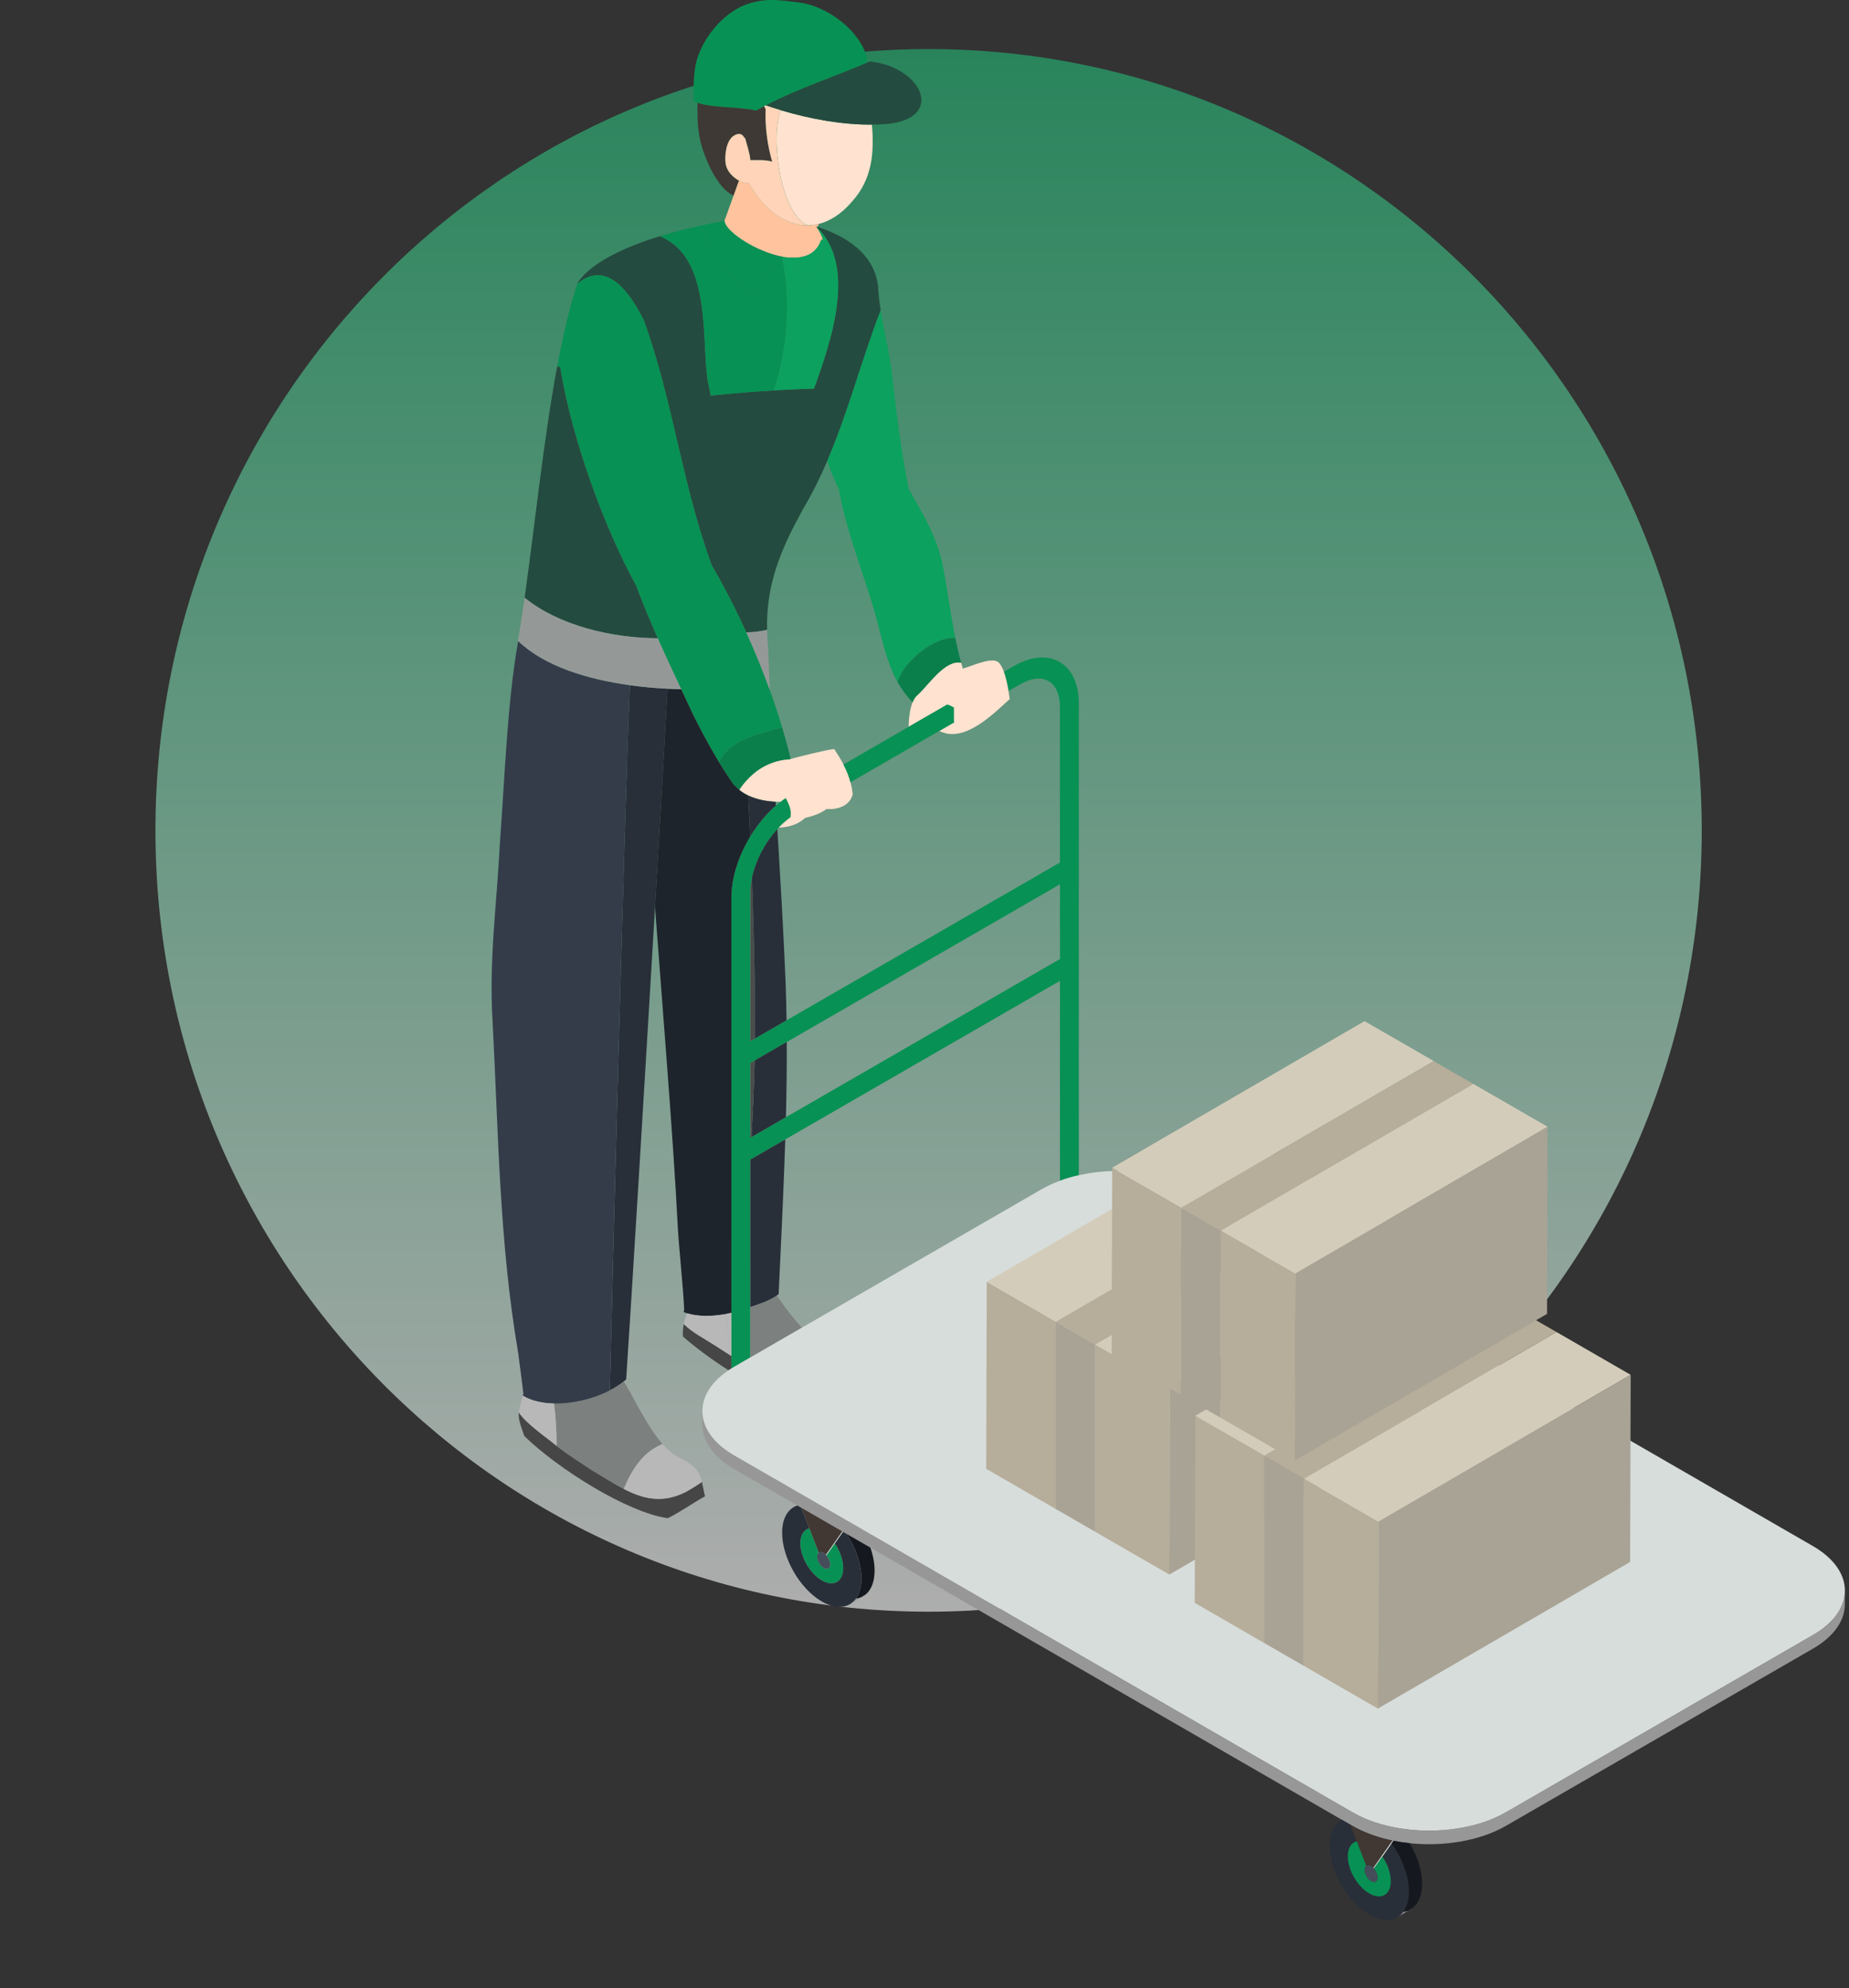 <?xml version="1.0" encoding="UTF-8"?> <svg xmlns="http://www.w3.org/2000/svg" width="226" height="243" viewBox="0 0 226 243" fill="none"><rect x="0" y="0" width="226" height="243" fill="#333333" stroke="none"/><path d="M113.5 197C165.691 197 208 154.243 208 101.5C208 48.757 165.691 6 113.5 6C61.309 6 19 48.757 19 101.5C19 154.243 61.309 197 113.5 197Z" fill="url(#paint0_linear_3424_6995)" fill-opacity="0.6"></path><path d="M89.399 167.269V165.749C89.319 165.701 89.245 165.657 89.165 165.599C88.528 165.2 87.897 164.785 87.26 164.374C86.005 163.565 84.62 162.871 83.579 161.84C83.479 162.332 83.442 162.844 83.479 163.37C85.004 164.706 86.956 166.153 89.045 167.491C89.115 167.436 89.185 167.391 89.26 167.351C89.307 167.316 89.352 167.291 89.399 167.269Z" fill="#464646"></path><path d="M78.721 39.218C82.287 49.194 83.425 59.48 86.992 69.104C88.26 71.27 89.425 73.499 90.483 75.733C90.736 76.254 90.975 76.776 91.21 77.3C92.061 77.285 92.904 77.175 93.755 76.988C93.746 76.322 93.755 75.67 93.798 75.041C94.07 70.559 95.6 66.847 98.146 62.238C99.301 60.296 100.28 58.302 101.141 56.283C103.706 50.303 105.279 44.063 107.642 37.936C107.53 37.227 107.44 36.516 107.38 35.797C107.36 35.557 107.343 35.322 107.338 35.078C106.976 31.786 104.635 29.302 99.94 27.735C99.865 27.708 99.788 27.683 99.706 27.658C104.822 32.37 101.587 41.674 99.489 47.502C97.859 47.542 96.216 47.614 94.574 47.719C91.986 47.869 89.405 48.096 86.869 48.348C86.767 47.754 86.637 47.128 86.495 46.491C85.724 41.352 86.999 31.424 80.647 28.873C76.444 30.166 72.364 32.018 70.649 34.491C70.629 34.546 70.606 34.606 70.584 34.666C74.325 31.584 77.18 36.144 78.721 39.218Z" fill="#244B3F"></path><path d="M77.774 71.625C78.553 73.752 79.462 75.923 80.395 78.015C81.373 80.219 82.367 82.34 83.265 84.244C83.607 84.966 83.929 85.652 84.234 86.306C85.082 88.17 86.5 90.853 87.88 93.14C88.634 91.729 89.737 90.921 91.025 90.352C92.031 89.895 93.154 89.588 94.319 89.254C94.726 89.136 95.138 89.021 95.555 88.884L95.592 88.874C95.158 87.434 94.656 85.909 94.09 84.344C93.266 82.06 92.303 79.689 91.217 77.298C90.982 76.774 90.743 76.253 90.491 75.731C89.433 73.495 88.267 71.268 86.999 69.102C83.433 59.48 82.294 49.193 78.728 39.217C77.188 36.144 74.333 31.582 70.589 34.664C69.633 37.455 68.819 40.954 68.106 44.795L68.462 44.862C69.88 53.668 73.853 64.502 77.774 71.625Z" fill="#089154"></path><path d="M86.499 46.49C86.644 47.126 86.771 47.753 86.873 48.347C89.409 48.095 91.99 47.87 94.578 47.718C96.237 42.971 96.657 36.723 95.659 31.752L95.721 31.382C95.481 31.337 95.242 31.29 94.995 31.225C94.064 33.022 92.753 34.679 91.695 36.431C89.683 33.416 86.481 31.248 85.84 27.531C84.2 27.886 82.413 28.33 80.648 28.874C87 31.422 85.728 41.351 86.499 46.49Z" fill="#089154"></path><path d="M172.678 233.204L172.199 233.491C172.374 233.416 172.534 233.326 172.678 233.204Z" fill="#979797"></path><path d="M225.421 195.25C225.112 196.922 223.844 198.547 221.615 199.837L184.075 221.516C180.626 223.51 175.751 224.177 171.356 223.52C171.314 223.518 171.271 223.51 171.234 223.508C171.132 223.49 171.029 223.475 170.929 223.458C168.92 223.113 167.026 222.494 165.431 221.591C165.384 221.568 165.339 221.543 165.296 221.516L164.218 220.89L105.276 186.861L103.881 186.052L103.784 186L98.842 183.145L97.11 182.144L89.737 177.891C87.511 176.611 86.24 174.981 85.928 173.316C85.886 173.096 85.858 172.872 85.853 172.66V173.958C85.848 174.082 85.848 174.21 85.853 174.324C85.928 176.231 87.221 178.116 89.737 179.563L97.469 184.016L97.731 184.173L97.938 184.295L102.947 187.181L103.042 187.238L103.434 187.465L106.387 189.165L164.016 222.434L164.495 222.714L165.044 223.028L165.294 223.173C166.592 223.927 168.097 224.488 169.706 224.865C169.866 224.9 170.033 224.938 170.198 224.973C170.241 224.98 170.278 224.985 170.315 224.998C170.964 225.127 171.626 225.227 172.295 225.297C176.43 225.729 180.865 225.028 184.07 223.173L221.61 201.507C224.203 200.009 225.496 198.047 225.496 196.083V194.421C225.501 194.696 225.474 194.975 225.421 195.25Z" fill="#979797"></path><path d="M103.876 188.163C104.747 189.683 105.291 191.403 105.291 192.943C105.291 193.994 105.039 194.827 104.6 195.419C104.847 195.381 105.071 195.321 105.279 195.229L105.753 194.937L105.763 194.932C106.477 194.368 106.901 193.347 106.901 191.979C106.901 191.078 106.716 190.115 106.384 189.162L103.432 187.462C103.594 187.687 103.736 187.926 103.876 188.163Z" fill="#15191F"></path><path d="M94.531 93.209V93.201C95.115 93.002 95.726 92.879 96.38 92.832C96.39 92.832 96.4 92.832 96.41 92.825C96.48 92.802 96.558 92.79 96.635 92.765C96.353 91.544 95.998 90.244 95.589 88.874L95.552 88.883C95.135 89.021 94.723 89.136 94.316 89.253C93.151 89.59 92.028 89.897 91.022 90.351C89.734 90.92 88.631 91.729 87.877 93.139C88.546 94.247 89.21 95.263 89.799 96.052L89.846 96.017C89.998 96.209 90.171 96.391 90.37 96.551C90.665 96.102 90.989 95.685 91.344 95.31C92.252 94.332 93.31 93.608 94.531 93.209Z" fill="#0A7F4B"></path><path d="M124.666 83.658C125.475 83.186 126.271 82.946 126.965 82.946C128.58 82.946 129.553 84.264 129.553 86.476V105.427L96.139 124.712L92.282 126.938L91.711 127.27V109.14C91.711 108.539 91.781 107.92 91.913 107.293C92.357 105.177 93.505 102.993 95.01 101.353C95.063 101.288 95.118 101.229 95.175 101.171C95.629 100.692 96.116 100.265 96.625 99.898C96.785 99.025 96.433 98.326 96.086 97.627L96.034 97.555C95.814 97.689 95.602 97.844 95.392 98.014C95.205 98.159 95.018 98.308 94.836 98.466C93.648 99.501 92.577 100.812 91.706 102.252C90.291 104.583 89.402 107.259 89.402 109.66V128.613V131.274V160.475V165.754V167.274C89.515 167.201 89.627 167.129 89.739 167.064L90.663 166.533L91.711 165.929V159.764V141.739L95.984 139.273L129.556 119.895V144.322C130.292 144.052 131.063 143.825 131.864 143.648V85.949C131.864 82.557 130.105 80.363 127.379 80.363C126.298 80.363 125.148 80.71 123.967 81.386L122.709 82.113C122.962 82.817 123.136 83.68 123.274 84.459L124.666 83.658ZM129.556 117.222L96.066 136.555L91.863 138.983L91.713 139.071V129.938L92.248 129.629L96.166 127.368L129.556 108.09V117.222Z" fill="#089154"></path><path d="M95.172 158.181C95.457 151.984 95.781 145.625 95.983 139.275L91.713 141.736V159.761C92.734 159.429 94.076 158.993 94.942 158.356C95.022 158.299 95.1 158.244 95.172 158.181Z" fill="#282F39"></path><path d="M94.995 31.224C91.84 30.425 88.541 28.086 88.583 26.993C88.573 26.993 88.556 26.993 88.538 27.001C87.71 27.148 86.801 27.323 85.838 27.53C86.479 31.246 89.681 33.415 91.693 36.43C92.754 34.675 94.064 33.018 94.995 31.224Z" fill="#089154"></path><path d="M91.915 107.29C91.783 107.916 91.713 108.535 91.713 109.137V127.266L92.284 126.934C92.327 121.853 92.195 114.747 91.915 107.29Z" fill="#4A4D4C"></path><path d="M100.947 190.036C100.975 190.058 101 190.086 101.022 190.116L102.045 188.658L103.049 187.238L102.954 187.181L101.981 188.571L100.947 190.036Z" fill="#E4EAE8"></path><path d="M76.233 181.983C75.04 181.362 73.852 180.586 72.602 179.862C71.054 178.839 69.522 177.898 68.029 176.722C67.944 176.657 67.862 176.592 67.782 176.53C66.844 175.739 64.335 174.037 63.414 172.646C63.349 173.39 63.542 174.019 64.093 175.532C68.104 179.463 76.677 184.896 81.627 185.57C83.167 184.821 84.579 183.768 86.174 182.897C86.002 182.258 85.927 181.679 85.8 181.14C85.136 181.587 84.467 182.016 83.796 182.375C80.928 183.82 78.572 183.199 76.233 181.983Z" fill="#464646"></path><path d="M95.393 98.008C95.6 97.841 95.815 97.684 96.035 97.549L96.087 97.622C96.434 98.32 96.786 99.019 96.626 99.893C96.117 100.26 95.633 100.684 95.176 101.166C96.449 101.098 97.49 100.804 98.411 99.978H98.416C99.304 99.753 100.268 99.476 101.031 98.879C102.337 98.999 103.887 98.525 104.229 97.062C104.166 96.551 104.076 96.074 103.957 95.615C103.754 94.864 103.47 94.16 103.095 93.439C102.786 92.842 102.412 92.228 101.967 91.554C100.792 91.689 98.071 92.395 96.636 92.762C96.646 92.78 96.646 92.802 96.651 92.817C96.571 92.817 96.492 92.817 96.409 92.822C96.399 92.83 96.389 92.83 96.379 92.83C95.725 92.877 95.114 92.997 94.53 93.199V93.207C93.309 93.603 92.251 94.327 91.343 95.311C90.988 95.685 90.664 96.102 90.369 96.551C90.686 96.816 91.053 97.045 91.455 97.23C92.456 97.707 93.664 97.946 94.807 97.996C95.006 98.008 95.201 98.013 95.393 98.008Z" fill="#FFE2CF"></path><path d="M94.942 158.356C94.076 158.992 92.734 159.429 91.713 159.761V165.926L98.017 162.279C96.957 161.149 95.988 159.858 95.152 158.658C95.08 158.551 95.012 158.448 94.942 158.356Z" fill="#7C807E"></path><path d="M100.075 189.799C100.142 189.744 100.23 189.719 100.327 189.719C100.434 189.719 100.552 189.749 100.681 189.826C100.776 189.879 100.861 189.953 100.948 190.038L101.979 188.571L102.953 187.181L97.943 184.295L98.917 186.804L100.075 189.799Z" fill="#413833"></path><path d="M93.399 12.985C93.462 12.945 93.532 12.91 93.597 12.885C97.582 10.793 101.818 9.451 105.949 7.671C105.949 7.606 105.949 7.541 105.949 7.481C105.954 7.362 105.959 7.237 105.964 7.117L105.996 7.107C105.085 3.675 101.087 0.745 97.725 0.316C95.141 -0.029 93.362 -0.283 91.018 0.62C88.26 1.696 85.597 4.943 85.003 8.026C84.661 10.03 84.799 12.368 84.799 12.368C84.939 12.438 85.088 12.503 85.248 12.556C87.147 13.232 90.419 13.025 92.433 13.514C92.755 13.327 93.08 13.15 93.399 12.985Z" fill="#089154"></path><path d="M98.534 35.201C98.23 33.963 97.501 32.348 96.445 31.474C96.208 31.459 95.968 31.422 95.721 31.38L95.659 31.749C96.657 36.721 96.238 42.968 94.578 47.715C96.22 47.61 97.863 47.538 99.493 47.498C101.594 41.67 104.829 32.365 99.71 27.653C100.136 28.212 100.411 28.747 100.561 29.268C101.257 31.534 99.647 33.406 98.534 35.201Z" fill="#0CA15E"></path><path d="M89.738 177.888L97.111 182.141L98.843 183.142L103.785 185.997L103.882 186.05L105.277 186.858L164.219 220.887L165.297 221.513C165.34 221.543 165.385 221.566 165.432 221.588C167.027 222.492 168.921 223.111 170.93 223.455C171.03 223.472 171.133 223.487 171.235 223.505C171.272 223.507 171.315 223.515 171.357 223.517C175.752 224.176 180.624 223.507 184.076 221.513L221.616 199.834C223.845 198.544 225.113 196.919 225.422 195.247C225.475 194.972 225.5 194.693 225.5 194.418C225.5 192.461 224.207 190.497 221.614 188.992L146.062 145.375C142.221 143.151 136.617 142.577 131.865 143.648C131.064 143.822 130.293 144.049 129.557 144.321C128.748 144.623 127.989 144.97 127.288 145.377L98.019 162.277L91.715 165.923L90.666 166.527L89.743 167.059C89.631 167.124 89.518 167.196 89.406 167.268C89.359 167.291 89.314 167.313 89.266 167.353C89.191 167.393 89.121 167.438 89.052 167.493C86.995 168.861 85.929 170.578 85.859 172.285V172.657C85.864 172.869 85.892 173.094 85.934 173.313C86.241 174.978 87.512 176.61 89.738 177.888Z" fill="#D7DDDB"></path><path d="M76.985 83.765C76.256 101.335 74.649 164.106 74.539 169.949C75.156 169.627 75.73 169.265 76.236 168.858C76.236 168.858 76.236 168.853 76.241 168.858C76.341 168.773 76.441 168.693 76.536 168.606C77.177 159.02 78.79 132.409 80.065 110.837C80.734 99.484 81.305 89.535 81.582 84.181C80.102 84.114 78.545 83.977 76.985 83.765Z" fill="#282F39"></path><path d="M77.773 71.625C73.852 64.502 69.879 53.667 68.458 44.862L68.101 44.794C66.427 53.794 65.304 64.714 64.123 73.065C68.368 76.489 74.773 77.987 80.396 78.014C79.46 75.923 78.552 73.751 77.773 71.625Z" fill="#244B3F"></path><path d="M92.244 129.626C92.166 132.764 92.019 135.884 91.859 138.981L96.062 136.553C96.137 133.475 96.18 130.403 96.162 127.363L92.244 129.626Z" fill="#282F39"></path><path d="M171.528 233.683C171.967 233.091 172.211 232.255 172.211 231.207C172.211 229.665 171.672 227.95 170.796 226.425C170.579 226.051 170.342 225.681 170.08 225.339L168.964 226.932C169.059 227.061 169.147 227.199 169.224 227.336C169.701 228.16 169.995 229.091 169.995 229.924C169.995 231.115 169.401 231.799 168.543 231.799C168.188 231.799 167.794 231.686 167.37 231.439C166.965 231.202 166.581 230.875 166.236 230.486C165.697 229.882 165.263 229.128 165.006 228.364C164.841 227.873 164.744 227.371 164.744 226.899C164.744 225.881 165.178 225.229 165.84 225.065L165.048 223.028L164.499 222.714L164.02 222.434C163.094 222.913 162.518 224.021 162.518 225.609C162.518 228.699 164.691 232.46 167.365 234.007C168.141 234.457 168.879 234.674 169.531 234.674C169.99 234.674 170.404 234.566 170.766 234.359L170.904 234.267C171.148 234.12 171.355 233.92 171.528 233.683Z" fill="#282F39"></path><path d="M102.518 59.728C103.412 64.872 105.533 70.016 106.956 74.98C107.815 78.072 108.341 80.9 109.704 83.361C110.34 80.983 114.137 77.778 116.76 77.973C116.151 74.933 115.786 71.793 115.15 68.75C114.376 65.321 112.642 62.571 111.027 59.675L111.054 59.658C110.161 55.198 109.627 50.922 109.09 46.29C108.845 43.57 108.082 40.764 107.642 37.932C105.279 44.059 103.706 50.298 101.141 56.279C101.438 57.422 101.947 58.627 102.518 59.728Z" fill="#0CA15E"></path><path d="M88.576 160.639C88.861 160.589 89.133 160.531 89.4 160.469V131.268V128.607V109.654C89.4 107.253 90.288 104.577 91.704 102.246C91.624 100.566 91.539 98.891 91.452 97.234C91.05 97.049 90.683 96.82 90.366 96.555C90.166 96.398 89.994 96.213 89.842 96.021L89.794 96.056C89.205 95.267 88.541 94.252 87.873 93.144C86.492 90.857 85.075 88.174 84.226 86.31C83.922 85.653 83.602 84.97 83.258 84.248C82.714 84.236 82.152 84.216 81.578 84.191C81.301 89.544 80.729 99.493 80.061 110.847C80.974 123.024 82.339 139.956 82.803 149.23C82.896 151.779 83.537 157.452 83.627 160.162L83.542 160.364C83.68 160.424 83.824 160.477 83.974 160.526C85.369 160.953 87.041 160.906 88.576 160.639Z" fill="#1E242B"></path><path d="M90.319 22.073C89.52 21.646 88.851 20.882 88.707 20.069C88.544 19.15 88.722 17.143 89.73 16.569C90.284 16.223 90.776 16.34 90.98 16.864L91.065 16.839C91.312 17.757 91.639 18.669 91.719 19.577C92.553 19.584 93.553 19.505 94.387 19.762C93.816 17.835 93.489 15.416 93.586 13.327L93.404 12.985C93.084 13.15 92.762 13.327 92.44 13.517C90.426 13.03 87.154 13.235 85.255 12.559C85.24 14.183 85.235 15.741 85.634 17.383C86.126 19.305 87.661 23.054 89.66 23.907H89.665C89.882 23.293 90.102 22.687 90.319 22.073Z" fill="#3E3934"></path><path d="M166.998 228.066C167.065 228.012 167.15 227.982 167.245 227.982C167.352 227.982 167.47 228.019 167.6 228.091C167.694 228.144 167.779 228.221 167.867 228.301L168.897 226.834L170.008 225.244L170.203 224.972C170.038 224.937 169.871 224.899 169.711 224.864C168.101 224.49 166.599 223.926 165.298 223.172L165.049 223.027L165.84 225.064L166.998 228.066Z" fill="#413833"></path><path d="M93.903 79.324C93.818 78.521 93.771 77.737 93.761 76.988C92.909 77.175 92.063 77.285 91.215 77.3C92.3 79.691 93.264 82.062 94.088 84.346C94.015 82.696 93.955 81.027 93.905 79.354C93.903 79.344 93.903 79.329 93.903 79.324Z" fill="#949997"></path><path d="M103.988 196.009L105.284 195.23C105.076 195.322 104.852 195.385 104.605 195.42C104.44 195.657 104.23 195.856 103.988 196.009Z" fill="#979797"></path><path d="M170.908 234.268L172.204 233.494C171.996 233.591 171.772 233.654 171.53 233.684C171.357 233.921 171.15 234.121 170.908 234.268Z" fill="#979797"></path><path d="M168.898 226.835L167.867 228.302C167.892 228.33 167.92 228.357 167.942 228.38L168.965 226.932L170.081 225.34L170.323 224.995C170.283 224.983 170.246 224.978 170.206 224.97L170.011 225.242L168.898 226.835Z" fill="#E4EAE8"></path><path d="M101.478 191.204C101.478 191.563 101.3 191.771 101.038 191.771C100.931 191.771 100.809 191.731 100.681 191.656C100.237 191.414 99.883 190.79 99.883 190.285C99.883 190.058 99.953 189.889 100.077 189.799L98.917 186.804C98.26 186.973 97.826 187.62 97.826 188.631C97.826 189.1 97.916 189.609 98.088 190.098C98.345 190.869 98.787 191.633 99.334 192.24C99.339 192.245 99.344 192.255 99.351 192.26C99.688 192.634 100.062 192.951 100.452 193.173C100.874 193.42 101.268 193.535 101.622 193.535C102.483 193.535 103.07 192.851 103.07 191.656C103.07 190.822 102.778 189.899 102.306 189.075C102.226 188.935 102.139 188.798 102.044 188.661L101.021 190.118C101.408 190.74 101.478 190.979 101.478 191.204Z" fill="#089154"></path><path d="M98.7 27.535V27.545C99.157 27.54 99.609 27.488 100.063 27.375C101.463 27.029 102.853 26.145 104.131 24.65C106.654 21.865 106.852 18.61 106.575 15.231C102.941 15.263 99.01 14.547 95.436 13.474C94.138 16.573 95.326 26.09 98.7 27.535Z" fill="#FFE2CF"></path><path d="M94.997 31.225C95.241 31.287 95.483 31.337 95.723 31.382C95.97 31.425 96.21 31.462 96.447 31.477C97.765 31.589 98.955 31.335 99.719 30.474C99.996 30.177 100.216 29.795 100.37 29.328L100.565 29.273C100.415 28.752 100.141 28.218 99.714 27.659C99.796 27.683 99.874 27.711 99.948 27.736L100.066 27.379C99.612 27.491 99.157 27.544 98.703 27.549C95.995 27.564 93.384 25.674 91.587 22.41C91.166 22.41 90.731 22.282 90.325 22.073C90.107 22.687 89.888 23.293 89.668 23.907H89.663C89.289 24.953 88.914 25.989 88.545 27C88.562 26.992 88.577 26.992 88.59 26.992C88.542 28.088 91.842 30.424 94.997 31.225Z" fill="#FFC49E"></path><path d="M112.126 84.967L111.944 85.145C111.784 85.337 111.652 85.576 111.542 85.838C111.175 86.73 111.083 87.93 111.061 88.836L115.778 86.118C116.055 86.205 116.329 86.328 116.581 86.492C116.581 87.009 116.581 87.673 116.581 88.17L116.644 88.284L114.809 89.345C117.799 90.875 121.256 87.418 123.353 85.502L123.422 85.492C123.378 85.185 123.325 84.828 123.268 84.461C123.133 83.68 122.956 82.819 122.704 82.115C122.497 81.538 122.239 81.079 121.922 80.864C120.907 80.358 118.773 81.456 117.647 81.723V81.578C117.587 81.396 117.535 81.201 117.48 81.011C115.493 80.575 113.429 83.824 112.126 84.967Z" fill="#FFE2CF"></path><path d="M91.713 129.936V139.068L91.863 138.98C92.022 135.883 92.17 132.763 92.247 129.626L91.713 129.936Z" fill="#4A4D4C"></path><path d="M74.542 169.952C72.508 171.007 69.97 171.606 67.711 171.554C67.945 173.284 68.04 174.951 68.03 176.725C69.523 177.901 71.055 178.842 72.603 179.865C73.853 180.589 75.041 181.365 76.234 181.987L76.292 181.874C77.312 179.436 78.72 177.402 80.986 176.513C79.152 174.442 77.742 171.347 76.494 169.273C76.409 169.133 76.322 168.998 76.242 168.866C76.237 168.861 76.237 168.866 76.237 168.866C75.733 169.265 75.159 169.63 74.542 169.952Z" fill="#7C807E"></path><path d="M81.587 84.186C82.161 84.213 82.72 84.231 83.267 84.243C82.368 82.339 81.375 80.218 80.397 78.014C74.776 77.984 68.371 76.489 64.124 73.064C63.852 74.991 63.577 76.773 63.295 78.366L63.337 78.373C66.552 81.463 71.823 83.053 76.99 83.764C78.55 83.976 80.107 84.114 81.587 84.186Z" fill="#949997"></path><path d="M95.439 13.472C99.013 14.545 102.942 15.261 106.578 15.229C107.209 15.226 107.828 15.197 108.435 15.147C115.558 14.468 112.743 8.201 106.321 7.509C106.199 7.569 106.076 7.622 105.952 7.672C101.821 9.451 97.585 10.794 93.6 12.885C94.199 13.092 94.813 13.292 95.439 13.472Z" fill="#244B3F"></path><path d="M170.078 225.338C170.34 225.68 170.577 226.047 170.794 226.424C171.67 227.949 172.21 229.664 172.21 231.206C172.21 232.255 171.965 233.091 171.526 233.682C171.765 233.652 171.99 233.59 172.2 233.492L172.679 233.205L172.691 233.19C173.398 232.639 173.824 231.623 173.824 230.253C173.824 228.705 173.28 226.983 172.407 225.473C172.372 225.413 172.339 225.351 172.297 225.296C171.628 225.226 170.967 225.126 170.318 224.997L170.078 225.338Z" fill="#15191F"></path><path d="M95.011 101.35C93.509 102.99 92.358 105.174 91.914 107.29C92.194 114.748 92.326 121.853 92.284 126.935L96.14 124.709C96.117 123.084 96.075 121.464 96.012 119.864C95.748 113.472 95.378 107.373 95.011 101.35Z" fill="#282F39"></path><path d="M104.6 195.422C105.039 194.83 105.292 193.996 105.292 192.946C105.292 191.406 104.745 189.686 103.876 188.166C103.737 187.927 103.594 187.69 103.437 187.467L103.045 187.24L102.042 188.66C102.137 188.798 102.224 188.935 102.304 189.075C102.773 189.898 103.068 190.822 103.068 191.655C103.068 192.848 102.481 193.535 101.62 193.535C101.266 193.535 100.871 193.42 100.45 193.173C100.058 192.951 99.683 192.634 99.349 192.259C99.341 192.254 99.336 192.244 99.332 192.239C98.787 191.633 98.343 190.869 98.086 190.098C97.914 189.609 97.824 189.1 97.824 188.63C97.824 187.62 98.258 186.973 98.915 186.803L97.941 184.295L97.734 184.173L97.472 184.016C96.332 184.378 95.598 185.551 95.598 187.348C95.598 190.437 97.772 194.204 100.445 195.749C101.228 196.198 101.965 196.408 102.611 196.408C103.07 196.408 103.49 196.305 103.851 196.098C103.901 196.068 103.946 196.043 103.991 196.011C104.226 195.856 104.435 195.656 104.6 195.422Z" fill="#282F39"></path><path d="M168.391 229.465C168.391 229.829 168.216 230.037 167.954 230.037C167.847 230.037 167.725 230.002 167.597 229.924C167.156 229.675 166.799 229.053 166.799 228.554C166.799 228.319 166.874 228.15 166.998 228.067L165.838 225.067C165.176 225.232 164.742 225.883 164.742 226.902C164.742 227.371 164.84 227.875 165.004 228.367C165.259 229.131 165.693 229.882 166.235 230.488C166.577 230.878 166.963 231.205 167.368 231.442C167.792 231.689 168.189 231.801 168.541 231.801C169.399 231.801 169.993 231.117 169.993 229.927C169.993 229.093 169.699 228.162 169.222 227.339C169.145 227.201 169.057 227.064 168.963 226.934L167.939 228.382C168.324 228.993 168.391 229.24 168.391 229.465Z" fill="#089154"></path><path d="M74.54 169.951C74.648 164.108 76.258 101.338 76.986 83.767C71.82 83.056 66.549 81.466 63.334 78.376C61.981 85.953 61.687 95.323 61.103 103.013C60.741 110.398 59.735 117.421 60.212 124.931C60.928 138.643 61.035 151.921 63.334 165.354C63.386 165.638 63.898 169.757 63.971 170.331V170.341C63.946 170.425 63.923 170.508 63.898 170.59C64.924 171.222 66.259 171.521 67.709 171.554C69.971 171.606 72.506 171.005 74.54 169.951Z" fill="#343C4A"></path><path d="M103.957 95.617L114.811 89.345L116.646 88.284L116.583 88.17C116.583 87.673 116.583 87.009 116.583 86.493C116.331 86.328 116.059 86.206 115.78 86.118L111.062 88.836L103.096 93.441C103.47 94.162 103.752 94.869 103.957 95.617Z" fill="#089154"></path><path d="M94.834 98.46C94.827 98.311 94.817 98.153 94.807 97.999C93.664 97.949 92.456 97.712 91.455 97.232C91.54 98.89 91.625 100.564 91.707 102.244C92.578 100.804 93.646 99.496 94.834 98.46Z" fill="#282F39"></path><path d="M95.436 13.471C94.812 13.292 94.195 13.092 93.596 12.885C93.531 12.91 93.462 12.945 93.399 12.985L93.581 13.326C93.484 15.416 93.811 17.837 94.382 19.761C93.551 19.501 92.548 19.584 91.714 19.576C91.635 18.67 91.308 17.757 91.061 16.838L90.976 16.863C90.773 16.339 90.282 16.222 89.725 16.569C88.719 17.143 88.542 19.149 88.702 20.068C88.847 20.881 89.516 21.645 90.314 22.072C90.721 22.282 91.155 22.409 91.577 22.409C93.374 25.674 95.987 27.56 98.693 27.548V27.538C95.323 26.09 94.135 16.574 95.436 13.471Z" fill="#FFD4B8"></path><path d="M98.533 35.2C99.646 33.403 101.256 31.531 100.56 29.268L100.365 29.323C100.21 29.789 99.99 30.171 99.713 30.468C98.95 31.332 97.759 31.584 96.441 31.471C97.5 32.347 98.228 33.962 98.533 35.2Z" fill="#0CA15F"></path><path d="M67.785 176.53C67.865 176.593 67.945 176.658 68.032 176.723C68.042 174.948 67.947 173.281 67.713 171.551C66.263 171.519 64.925 171.219 63.902 170.588C63.639 171.559 63.467 172.125 63.42 172.647C64.336 174.037 66.844 175.739 67.785 176.53Z" fill="#B8B8B8"></path><path d="M166.799 228.555C166.799 229.054 167.156 229.675 167.598 229.925C167.725 230.002 167.847 230.037 167.954 230.037C168.217 230.037 168.391 229.83 168.391 229.466C168.391 229.241 168.324 228.994 167.937 228.377C167.917 228.352 167.887 228.325 167.862 228.3C167.775 228.22 167.69 228.143 167.595 228.09C167.465 228.018 167.35 227.98 167.241 227.98C167.148 227.98 167.063 228.01 166.994 228.065C166.874 228.15 166.799 228.32 166.799 228.555Z" fill="#454D5A"></path><path d="M76.29 181.871L76.232 181.984C78.573 183.199 80.927 183.821 83.792 182.376C84.466 182.014 85.135 181.587 85.796 181.14C85.544 180.069 85.078 179.158 83.246 178.295C83.193 178.265 83.138 178.242 83.086 178.215C82.327 177.838 81.631 177.234 80.984 176.508C78.718 177.399 77.313 179.433 76.29 181.871Z" fill="#B8B8B8"></path><path d="M100.683 191.656C100.81 191.73 100.935 191.77 101.039 191.77C101.302 191.77 101.479 191.563 101.479 191.204C101.479 190.979 101.409 190.737 101.022 190.116C101.002 190.083 100.975 190.058 100.947 190.036C100.86 189.951 100.775 189.879 100.68 189.824C100.55 189.746 100.433 189.716 100.326 189.716C100.228 189.716 100.143 189.741 100.074 189.796C99.949 189.886 99.879 190.056 99.879 190.283C99.884 190.789 100.238 191.413 100.683 191.656Z" fill="#454D5A"></path><path d="M88.578 160.639C89.01 162.159 89.095 163.941 89.167 165.598C89.247 165.656 89.324 165.701 89.402 165.748V160.469C89.135 160.532 88.863 160.589 88.578 160.639Z" fill="#B8B8B8"></path><path d="M89.164 165.598C89.094 163.941 89.007 162.159 88.575 160.639C87.04 160.906 85.368 160.953 83.975 160.521C83.801 160.938 83.661 161.383 83.576 161.839C84.617 162.87 86.002 163.561 87.258 164.373C87.897 164.784 88.528 165.199 89.164 165.598Z" fill="#B8B8B8"></path><path d="M105.757 194.937L105.283 195.229C105.455 195.154 105.615 195.057 105.757 194.937Z" fill="#979797"></path><path d="M109.707 83.363C110.199 84.234 110.793 85.061 111.546 85.839C111.654 85.577 111.789 85.338 111.948 85.145L112.13 84.968C113.433 83.825 115.5 80.575 117.487 81.015C117.205 80.024 116.972 79.008 116.763 77.975C114.14 77.78 110.343 80.985 109.707 83.363Z" fill="#0A7F4B"></path><path d="M129.014 161.571V161.524L120.608 156.669L120.543 179.534L129.014 184.428V161.571Z" fill="#B6AD9A"></path><path d="M129.013 161.524L129.061 161.551C137.594 156.597 154.638 146.701 159.92 143.638L151.449 138.749L138.345 146.366L135.31 148.126L120.607 156.672L129.013 161.524Z" fill="#D4CCBA"></path><path d="M133.87 164.374V164.324L129.063 161.548C129.043 161.548 129.023 161.558 129.016 161.571V184.428L133.868 187.231V164.374H133.87Z" fill="#A9A395"></path><path d="M129.016 161.524V161.573C129.021 161.561 129.042 161.551 129.062 161.551L129.016 161.524Z" fill="#BE9B53"></path><path d="M133.864 164.326L133.901 164.356C141.995 159.647 158.825 149.87 164.752 146.434L159.915 143.638C154.634 146.701 137.592 156.594 129.057 161.551L133.864 164.326Z" fill="#B6AD9A"></path><path d="M133.871 164.373V187.231L142.926 192.459L142.991 169.6L133.906 164.354C133.889 164.354 133.876 164.358 133.871 164.373Z" fill="#B6AD9A"></path><path d="M133.871 164.327V164.375C133.878 164.361 133.891 164.356 133.908 164.356L133.871 164.327Z" fill="#BE9B53"></path><path d="M133.904 164.354L142.989 169.601L157.69 161.055L157.727 161.025L160.725 159.285L160.73 159.278L173.828 151.665L164.756 146.432C158.83 149.871 141.998 159.647 133.904 164.354Z" fill="#D4CCBA"></path><path d="M142.987 169.6L142.922 192.459L157.725 183.856L160.727 182.111L173.758 174.537L173.825 151.665L160.727 159.277L160.722 159.284L157.725 161.024L157.687 161.054L142.987 169.6Z" fill="#A9A395"></path><path d="M154.504 177.954V177.904L146.098 173.055L146.033 195.922L154.504 200.816V177.954Z" fill="#B6AD9A"></path><path d="M154.506 177.904L154.554 177.933C163.087 172.977 180.131 163.083 185.41 160.021L176.941 155.129L163.836 162.749L160.801 164.506L146.098 173.054L154.506 177.904Z" fill="#D4CCBA"></path><path d="M159.36 180.756V180.709L154.553 177.934C154.536 177.934 154.513 177.944 154.506 177.956V200.816L159.36 203.616V180.756Z" fill="#A9A395"></path><path d="M154.506 177.904V177.953C154.513 177.94 154.535 177.931 154.552 177.931L154.506 177.904Z" fill="#BE9B53"></path><path d="M159.354 180.709L159.391 180.736C167.485 176.031 184.315 166.258 190.243 162.813L185.403 160.021C180.124 163.083 163.083 172.974 154.547 177.933L159.354 180.709Z" fill="#B6AD9A"></path><path d="M159.361 180.756V203.615L168.416 208.842L168.481 185.985L159.396 180.736C159.379 180.736 159.366 180.743 159.361 180.756Z" fill="#B6AD9A"></path><path d="M159.361 180.709V180.755C159.369 180.743 159.378 180.736 159.398 180.736L159.361 180.709Z" fill="#BE9B53"></path><path d="M159.395 180.737L168.479 185.986L183.18 177.437L183.217 177.41L186.215 175.67L186.222 175.66L199.318 168.05L190.248 162.814C184.318 166.258 167.489 176.032 159.395 180.737Z" fill="#D4CCBA"></path><path d="M168.477 185.983L168.412 208.84L183.215 200.239L186.22 198.495L199.248 190.917L199.316 168.05L186.22 175.66L186.213 175.67L183.215 177.41L183.178 177.437L168.477 185.983Z" fill="#A9A395"></path><path d="M144.345 147.637V147.585L135.939 142.735L135.877 165.6L144.345 170.497V147.637Z" fill="#B6AD9A"></path><path d="M144.347 147.584L144.395 147.614C152.928 142.657 169.97 132.763 175.251 129.698L166.783 124.812L153.679 132.429L150.647 134.186L135.941 142.734L144.347 147.584Z" fill="#D4CCBA"></path><path d="M149.202 150.437V150.392L144.397 147.616C144.377 147.616 144.355 147.626 144.35 147.639V170.498L149.202 173.301V150.437Z" fill="#A9A395"></path><path d="M144.344 147.584V147.635C144.351 147.623 144.371 147.613 144.39 147.613L144.344 147.584Z" fill="#BE9B53"></path><path d="M149.195 150.392L149.233 150.417C157.327 145.715 174.156 135.939 180.086 132.497L175.247 129.702C169.968 132.767 152.926 142.658 144.391 147.617L149.195 150.392Z" fill="#B6AD9A"></path><path d="M149.199 150.436V173.298L158.257 178.519L158.319 155.66L149.234 150.414C149.219 150.414 149.207 150.424 149.199 150.436Z" fill="#B6AD9A"></path><path d="M149.199 150.392V150.435C149.206 150.423 149.219 150.413 149.236 150.413L149.199 150.392Z" fill="#BE9B53"></path><path d="M149.234 150.414L158.319 155.661L173.02 147.117L173.057 147.085L176.055 145.35L176.062 145.34L189.158 137.725L180.088 132.494C174.16 135.938 157.331 145.712 149.234 150.414Z" fill="#D4CCBA"></path><path d="M158.318 155.66L158.256 178.52L173.056 169.922L176.064 168.172L189.092 160.597L189.157 137.725L176.064 145.34L176.054 145.35L173.056 147.085L173.019 147.117L158.318 155.66Z" fill="#A9A395"></path><defs><linearGradient id="paint0_linear_3424_6995" x1="113.5" y1="6" x2="113.5" y2="197" gradientUnits="userSpaceOnUse"><stop stop-color="#22BB77"></stop><stop offset="1" stop-color="white"></stop></linearGradient></defs></svg> 